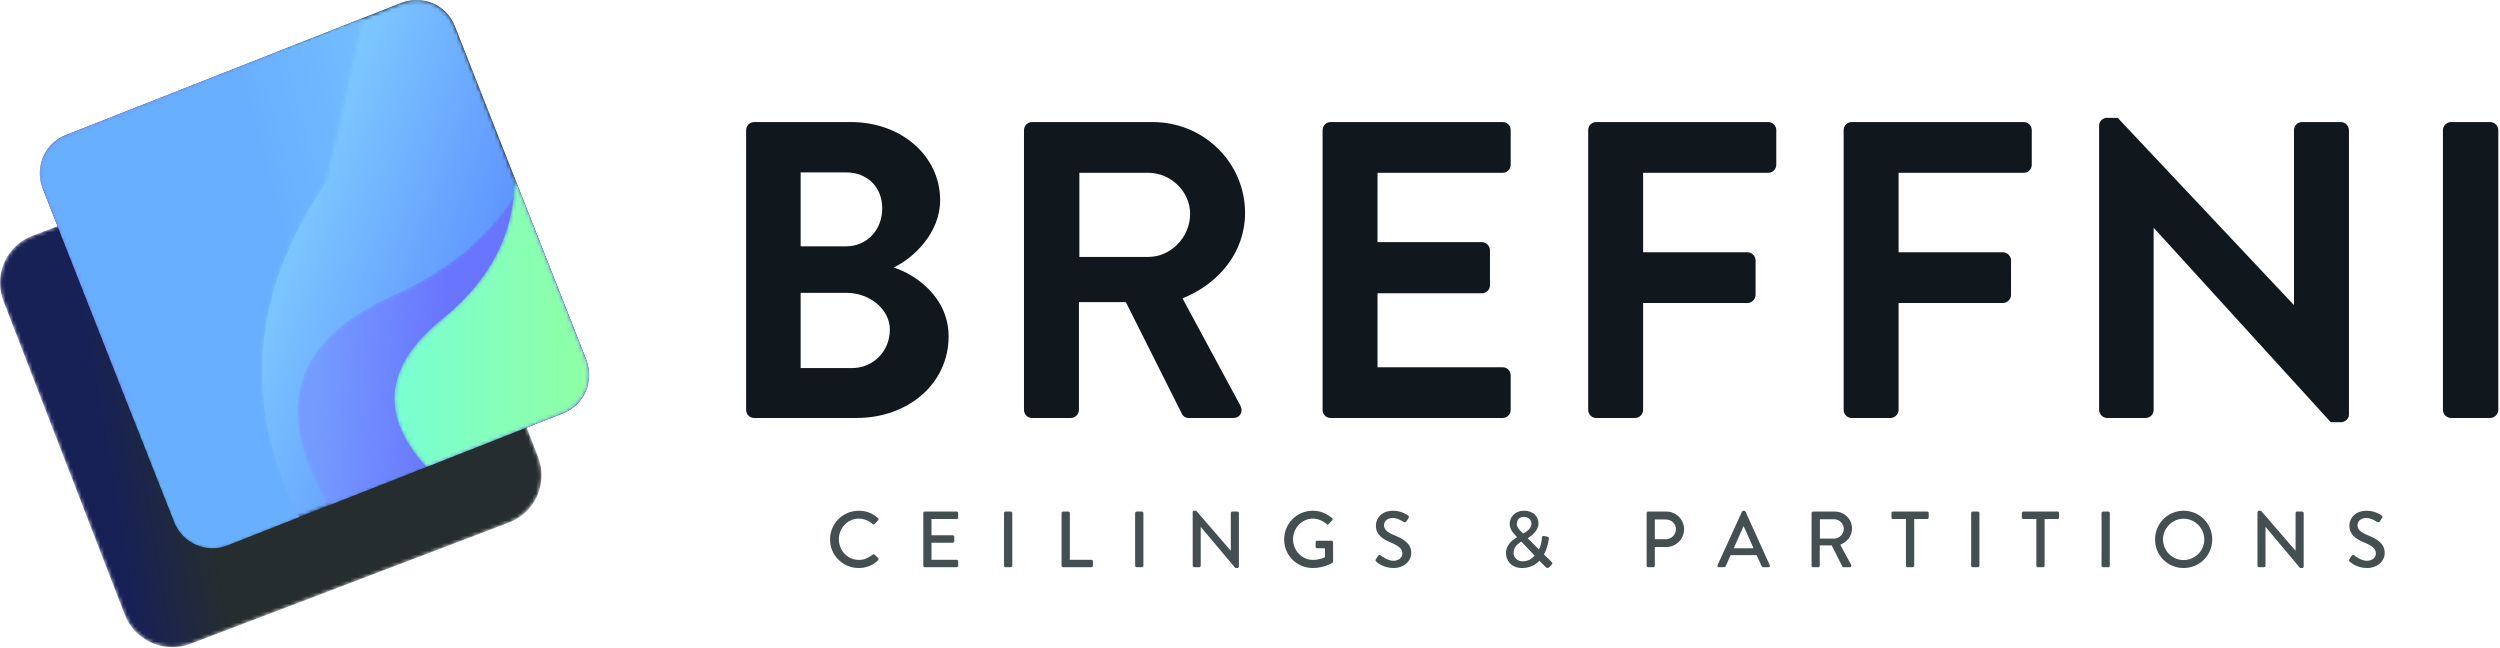 <?xml version="1.0" encoding="UTF-8"?>
<svg width="660px" height="171px" viewBox="0 0 660 171" version="1.1" xmlns="http://www.w3.org/2000/svg" xmlns:xlink="http://www.w3.org/1999/xlink">
    <!-- Generator: Sketch 52.6 (67491) - http://www.bohemiancoding.com/sketch -->
    <title>Group 75</title>
    <desc>Created with Sketch.</desc>
    <defs>
        <path d="M92.687,1.326 L8.591,33.358 C3.293,35.377 0.037,40.378 0,45.709 L0,45.888 C0.01,47.463 0.302,49.062 0.904,50.62 L32.926,133.394 C35.59,140.283 43.364,143.752 50.278,141.118 L134.374,109.085 C141.294,106.449 144.73,98.723 142.061,91.823 L110.039,9.048 C107.98,3.724 102.87,0.443 97.463,0.444 C95.874,0.444 94.258,0.727 92.687,1.326" id="path-1"></path>
        <linearGradient x1="17.881%" y1="55.412%" x2="35.026%" y2="52.523%" id="linearGradient-3">
            <stop stop-color="#172156" offset="0%"></stop>
            <stop stop-color="#262D2F" offset="100%"></stop>
        </linearGradient>
        <polygon id="path-4" points="0.518 0.14 145.531 0.14 145.531 144.873 0.518 144.873"></polygon>
        <path d="M95.987,0.897 L7.393,35.795 C1.819,37.991 -0.92,44.291 1.276,49.866 L35.992,137.998 C38.188,143.572 44.488,146.311 50.062,144.116 L138.656,109.218 C144.23,107.023 146.969,100.723 144.774,95.147 L110.057,7.016 C108.375,2.745 104.286,0.14 99.96,0.14 C98.637,0.14 97.292,0.383 95.987,0.897" id="path-6"></path>
        <linearGradient x1="12.181%" y1="36.283%" x2="100.45%" y2="68.298%" id="linearGradient-8">
            <stop stop-color="#97F6FF" offset="0%"></stop>
            <stop stop-color="#4B72FF" offset="100%"></stop>
        </linearGradient>
        <path d="M25.833,29.089 C-0.737,40.899 -6.397,59.4 8.833,84.569 L70.654,60.219 C76.233,58.019 78.973,51.72 76.773,46.149 L58.933,0.859 C52.034,12.92 41.003,22.339 25.833,29.089" id="path-9"></path>
        <linearGradient x1="14.08%" y1="48.448%" x2="54.517%" y2="50.594%" id="linearGradient-11">
            <stop stop-color="#749CFF" offset="0%"></stop>
            <stop stop-color="#6974FF" offset="100%"></stop>
        </linearGradient>
        <path d="M12.703,37.409 C-2.537,49.739 -3.917,62.739 8.594,76.43 L44.654,62.219 C50.233,60.019 52.973,53.72 50.773,48.149 L31.853,0.119 C31.913,14.609 25.523,27.039 12.703,37.409" id="path-12"></path>
        <linearGradient x1="0%" y1="50%" x2="100.001%" y2="50%" id="linearGradient-14">
            <stop stop-color="#77FFD6" offset="0%"></stop>
            <stop stop-color="#91FFA3" offset="100%"></stop>
        </linearGradient>
        <path d="M7.393,23.799 C1.823,25.989 -0.917,32.289 1.273,37.869 L25.663,99.779 C24.403,77.999 33.254,59.449 52.243,44.129 C69.403,30.279 73.944,15.829 65.864,0.769 L7.393,23.799 Z" id="path-15"></path>
        <linearGradient x1="100.618%" y1="33.875%" x2="25.961%" y2="60.587%" id="linearGradient-17">
            <stop stop-color="#7490FF" offset="0%"></stop>
            <stop stop-color="#8369FF" offset="100%"></stop>
        </linearGradient>
        <path d="M76.004,44.439 C56.233,73.609 53.923,103.01 69.083,132.63 L50.063,140.119 C44.483,142.309 38.183,139.569 35.993,133.999 L1.273,45.869 C-0.917,40.289 1.823,33.989 7.393,31.8 L85.903,0.869" id="path-18"></path>
        <linearGradient x1="114.684%" y1="27.994%" x2="73.671%" y2="45.196%" id="linearGradient-20">
            <stop stop-color="#74C1FF" offset="0%"></stop>
            <stop stop-color="#69AFFF" offset="100%"></stop>
        </linearGradient>
    </defs>
    <g id="Page-1" stroke="none" stroke-width="1" fill="none" fill-rule="evenodd">
        <g id="ICONS" transform="translate(-218, -358)">
            <g id="Group-75" transform="translate(218, 357)">
                <g id="Group-3" transform="translate(0, 29.86)">
                    <mask id="mask-2" fill="white">
                        <use xlink:href="#path-1"></use>
                    </mask>
                    <g id="Clip-2"></g>
                    <path d="M92.687,1.326 L8.591,33.358 C3.293,35.377 0.037,40.378 0,45.709 L0,45.888 C0.01,47.463 0.302,49.062 0.904,50.62 L32.926,133.394 C35.59,140.283 43.364,143.752 50.278,141.118 L134.374,109.085 C141.294,106.449 144.73,98.723 142.061,91.823 L110.039,9.048 C107.98,3.724 102.87,0.443 97.463,0.444 C95.874,0.444 94.258,0.727 92.687,1.326" id="Fill-1" fill="url(#linearGradient-3)" mask="url(#mask-2)"></path>
                </g>
                <g id="Group-59" transform="translate(10, 0.86)">
                    <g id="Group-6">
                        <mask id="mask-5" fill="white">
                            <use xlink:href="#path-4"></use>
                        </mask>
                        <g id="Clip-5"></g>
                        <path d="M7.394,35.795 L95.987,0.898 C101.562,-1.298 107.862,1.441 110.058,7.016 L144.774,95.148 C146.97,100.723 144.23,107.023 138.656,109.218 L50.063,144.116 C44.488,146.312 38.188,143.572 35.992,137.998 L1.276,49.866 C-0.92,44.291 1.819,37.991 7.394,35.795" id="Fill-4" fill="#000000" mask="url(#mask-5)"></path>
                    </g>
                    <path d="M201.372,97.318 L214.876,97.318 C220.455,97.318 224.92,92.965 224.92,87.162 C224.92,81.582 219.34,77.453 213.537,77.453 L201.372,77.453 L201.372,97.318 Z M201.372,65.177 L213.313,65.177 C219.005,65.177 222.911,60.713 222.911,55.133 C222.911,49.553 219.005,45.647 213.313,45.647 L201.372,45.647 L201.372,65.177 Z M186.976,108.366 L186.976,34.487 C186.976,33.371 187.869,32.367 189.096,32.367 L214.653,32.367 C227.933,32.367 238.2,41.295 238.2,53.012 C238.2,61.606 231.169,68.301 225.924,70.756 C231.839,72.654 240.432,78.68 240.432,88.948 C240.432,101.447 229.719,110.487 216.103,110.487 L189.096,110.487 C187.869,110.487 186.976,109.482 186.976,108.366 Z" id="Fill-7" fill="#10171D"></path>
                    <path d="M274.953,67.968 L293.144,67.968 C299.058,67.968 304.192,62.834 304.192,56.584 C304.192,50.669 299.058,45.759 293.144,45.759 L274.953,45.759 L274.953,67.968 Z M260.333,108.366 L260.333,34.488 C260.333,33.371 261.226,32.367 262.454,32.367 L294.371,32.367 C307.764,32.367 318.7,43.08 318.7,56.362 C318.7,66.628 311.892,74.998 302.183,78.905 L317.473,107.251 C318.254,108.701 317.473,110.488 315.576,110.488 L303.857,110.488 C302.853,110.488 302.295,109.929 302.072,109.483 L287.229,79.908 L274.841,79.908 L274.841,108.366 C274.841,109.483 273.837,110.488 272.721,110.488 L262.454,110.488 C261.226,110.488 260.333,109.483 260.333,108.366 Z" id="Fill-9" fill="#10171D"></path>
                    <path d="M339.159,108.366 L339.159,34.487 C339.159,33.371 340.052,32.367 341.279,32.367 L386.701,32.367 C387.929,32.367 388.821,33.371 388.821,34.487 L388.821,43.638 C388.821,44.755 387.929,45.759 386.701,45.759 L353.667,45.759 L353.667,64.061 L381.232,64.061 C382.348,64.061 383.352,65.065 383.352,66.181 L383.352,75.444 C383.352,76.672 382.348,77.564 381.232,77.564 L353.667,77.564 L353.667,97.095 L386.701,97.095 C387.929,97.095 388.821,98.099 388.821,99.215 L388.821,108.366 C388.821,109.482 387.929,110.487 386.701,110.487 L341.279,110.487 C340.052,110.487 339.159,109.482 339.159,108.366" id="Fill-11" fill="#10171D"></path>
                    <path d="M409.28,108.366 L409.28,34.487 C409.28,33.371 410.173,32.367 411.4,32.367 L456.821,32.367 C458.049,32.367 458.941,33.371 458.941,34.487 L458.941,43.638 C458.941,44.755 458.049,45.759 456.821,45.759 L423.788,45.759 L423.788,66.739 L451.353,66.739 C452.468,66.739 453.473,67.744 453.473,68.86 L453.473,78.012 C453.473,79.127 452.468,80.132 451.353,80.132 L423.788,80.132 L423.788,108.366 C423.788,109.482 422.783,110.487 421.668,110.487 L411.4,110.487 C410.173,110.487 409.28,109.482 409.28,108.366" id="Fill-13" fill="#10171D"></path>
                    <path d="M476.722,108.366 L476.722,34.487 C476.722,33.371 477.615,32.367 478.842,32.367 L524.263,32.367 C525.491,32.367 526.384,33.371 526.384,34.487 L526.384,43.638 C526.384,44.755 525.491,45.759 524.263,45.759 L491.23,45.759 L491.23,66.739 L518.795,66.739 C519.91,66.739 520.915,67.744 520.915,68.86 L520.915,78.012 C520.915,79.127 519.91,80.132 518.795,80.132 L491.23,80.132 L491.23,108.366 C491.23,109.482 490.225,110.487 489.109,110.487 L478.842,110.487 C477.615,110.487 476.722,109.482 476.722,108.366" id="Fill-15" fill="#10171D"></path>
                    <path d="M544.165,108.366 L544.165,33.26 C544.165,32.143 545.169,31.251 546.285,31.251 L549.075,31.251 L595.501,80.578 L595.612,80.578 L595.612,34.487 C595.612,33.371 596.505,32.367 597.732,32.367 L608,32.367 C609.116,32.367 610.12,33.371 610.12,34.487 L610.12,109.594 C610.12,110.71 609.116,111.602 608,111.602 L605.321,111.602 L558.673,60.379 L558.561,60.379 L558.561,108.366 C558.561,109.482 557.668,110.487 556.44,110.487 L546.285,110.487 C545.169,110.487 544.165,109.482 544.165,108.366" id="Fill-17" fill="#10171D"></path>
                    <path d="M634.931,108.366 L634.931,34.487 C634.931,33.371 635.935,32.367 637.051,32.367 L647.43,32.367 C648.546,32.367 649.55,33.371 649.55,34.487 L649.55,108.366 C649.55,109.482 648.546,110.487 647.43,110.487 L637.051,110.487 C635.935,110.487 634.931,109.482 634.931,108.366" id="Fill-19" fill="#10171D"></path>
                    <path d="M209.129,142.558 C209.129,138.357 212.51,134.976 216.71,134.976 C218.831,134.976 220.364,135.69 221.792,136.929 C221.981,137.097 221.981,137.35 221.813,137.518 L220.889,138.463 C220.742,138.653 220.553,138.653 220.364,138.463 C219.377,137.601 218.033,137.055 216.731,137.055 C213.728,137.055 211.46,139.577 211.46,142.516 C211.46,145.456 213.749,147.954 216.752,147.954 C218.285,147.954 219.356,147.345 220.364,146.57 C220.553,146.422 220.742,146.444 220.868,146.548 L221.834,147.494 C222.002,147.639 221.96,147.912 221.813,148.06 C220.385,149.446 218.579,150.096 216.71,150.096 C212.51,150.096 209.129,146.757 209.129,142.558" id="Fill-21" fill="#444F52"></path>
                    <path d="M233.754,149.488 L233.754,135.586 C233.754,135.376 233.922,135.186 234.153,135.186 L242.553,135.186 C242.784,135.186 242.952,135.376 242.952,135.586 L242.952,136.761 C242.952,136.971 242.784,137.161 242.553,137.161 L235.917,137.161 L235.917,141.445 L241.524,141.445 C241.734,141.445 241.923,141.634 241.923,141.843 L241.923,143.019 C241.923,143.251 241.734,143.419 241.524,143.419 L235.917,143.419 L235.917,147.933 L242.553,147.933 C242.784,147.933 242.952,148.123 242.952,148.333 L242.952,149.488 C242.952,149.698 242.784,149.886 242.553,149.886 L234.153,149.886 C233.922,149.886 233.754,149.698 233.754,149.488" id="Fill-23" fill="#444F52"></path>
                    <path d="M255.061,149.488 L255.061,135.586 C255.061,135.376 255.25,135.186 255.46,135.186 L256.846,135.186 C257.056,135.186 257.245,135.376 257.245,135.586 L257.245,149.488 C257.245,149.698 257.056,149.886 256.846,149.886 L255.46,149.886 C255.25,149.886 255.061,149.698 255.061,149.488" id="Fill-25" fill="#444F52"></path>
                    <path d="M270.257,149.488 L270.257,135.586 C270.257,135.376 270.425,135.186 270.656,135.186 L272.042,135.186 C272.252,135.186 272.441,135.376 272.441,135.586 L272.441,147.933 L278.132,147.933 C278.363,147.933 278.531,148.123 278.531,148.333 L278.531,149.488 C278.531,149.698 278.363,149.886 278.132,149.886 L270.656,149.886 C270.425,149.886 270.257,149.698 270.257,149.488" id="Fill-27" fill="#444F52"></path>
                    <path d="M289.674,149.488 L289.674,135.586 C289.674,135.376 289.863,135.186 290.073,135.186 L291.459,135.186 C291.669,135.186 291.858,135.376 291.858,135.586 L291.858,149.488 C291.858,149.698 291.669,149.886 291.459,149.886 L290.073,149.886 C289.863,149.886 289.674,149.698 289.674,149.488" id="Fill-29" fill="#444F52"></path>
                    <path d="M304.871,149.488 L304.871,135.354 C304.871,135.144 305.06,134.976 305.27,134.976 L305.795,134.976 L314.909,145.518 L314.93,145.518 L314.93,135.586 C314.93,135.376 315.098,135.186 315.329,135.186 L316.673,135.186 C316.883,135.186 317.072,135.376 317.072,135.586 L317.072,149.718 C317.072,149.928 316.883,150.096 316.673,150.096 L316.127,150.096 L307.013,139.26 L306.992,139.26 L306.992,149.488 C306.992,149.698 306.824,149.886 306.593,149.886 L305.27,149.886 C305.06,149.886 304.871,149.698 304.871,149.488" id="Fill-31" fill="#444F52"></path>
                    <path d="M329.013,142.558 C329.013,138.357 332.394,134.976 336.573,134.976 C338.589,134.976 340.247,135.712 341.676,136.929 C341.844,137.097 341.865,137.35 341.697,137.518 C341.382,137.853 341.067,138.168 340.751,138.505 C340.583,138.695 340.415,138.673 340.205,138.484 C339.219,137.623 337.916,137.055 336.636,137.055 C333.654,137.055 331.365,139.577 331.365,142.516 C331.365,145.435 333.654,147.954 336.636,147.954 C338.378,147.954 339.576,147.326 339.785,147.242 L339.785,144.888 L337.728,144.888 C337.496,144.888 337.328,144.72 337.328,144.511 L337.328,143.292 C337.328,143.061 337.496,142.893 337.728,142.893 L341.55,142.893 C341.76,142.893 341.928,143.083 341.928,143.292 C341.928,144.972 341.949,146.696 341.949,148.375 C341.949,148.48 341.865,148.648 341.781,148.71 C341.781,148.71 339.617,150.096 336.573,150.096 C332.394,150.096 329.013,146.757 329.013,142.558" id="Fill-33" fill="#444F52"></path>
                    <path d="M353.365,148.437 C353.177,148.269 353.029,148.123 353.239,147.765 C353.428,147.493 353.596,147.177 353.785,146.905 C353.974,146.631 354.268,146.547 354.5,146.737 C354.626,146.841 356.242,148.185 357.859,148.185 C359.308,148.185 360.232,147.303 360.232,146.232 C360.232,144.972 359.14,144.174 357.061,143.313 C354.92,142.411 353.239,141.297 353.239,138.862 C353.239,137.223 354.5,134.976 357.839,134.976 C359.938,134.976 361.513,136.069 361.723,136.215 C361.891,136.321 362.059,136.615 361.849,136.929 C361.681,137.181 361.492,137.475 361.324,137.727 C361.156,138 360.884,138.126 360.59,137.937 C360.442,137.853 358.972,136.887 357.755,136.887 C355.99,136.887 355.382,138 355.382,138.778 C355.382,139.974 356.305,140.709 358.049,141.423 C360.484,142.411 362.563,143.565 362.563,146.127 C362.563,148.311 360.61,150.096 357.881,150.096 C355.318,150.096 353.701,148.752 353.365,148.437" id="Fill-35" fill="#444F52"></path>
                    <path d="M389.575,146.064 C389.575,147.387 390.645,148.333 391.99,148.333 C393.502,148.333 394.531,147.535 395.139,146.821 L391.633,143.125 C390.981,143.523 389.575,144.406 389.575,146.064 Z M392.116,141.003 C392.746,140.626 394.3,139.806 394.3,138.4 C394.3,137.497 393.564,136.593 392.304,136.593 C391.129,136.593 390.435,137.413 390.435,138.4 C390.415,139.218 390.939,139.828 391.654,140.542 L392.116,141.003 Z M387.58,146.19 C387.58,143.67 389.743,142.431 390.499,141.991 L390.499,141.949 L390.015,141.423 C389.197,140.562 388.546,139.638 388.567,138.378 C388.567,136.783 389.827,134.976 392.41,134.976 C394.72,134.976 396.169,136.489 396.169,138.315 C396.169,140.332 394.153,141.675 393.334,142.243 L396.273,145.182 C396.736,144.3 397.009,143.229 397.072,142.159 C397.093,141.697 397.261,141.571 397.66,141.655 L398.52,141.823 C399.004,141.907 398.898,142.285 398.878,142.473 C398.71,144.048 398.122,145.56 397.596,146.505 L399.55,148.395 C399.802,148.647 399.991,148.878 399.508,149.362 L398.962,149.908 C398.71,150.138 398.374,150.18 398.058,149.844 L396.4,148.165 C395.643,149.026 394.132,150.096 391.822,150.096 C389.176,150.096 387.58,148.291 387.58,146.19 Z" id="Fill-37" fill="#444F52"></path>
                    <path d="M426.876,142.495 L429.774,142.495 C431.224,142.495 432.441,141.319 432.441,139.807 C432.441,138.379 431.224,137.287 429.774,137.287 L426.876,137.287 L426.876,142.495 Z M424.713,149.488 L424.713,135.586 C424.713,135.376 424.881,135.186 425.112,135.186 L429.9,135.186 C432.483,135.186 434.605,137.287 434.605,139.828 C434.605,142.432 432.483,144.553 429.921,144.553 L426.876,144.553 L426.876,149.488 C426.876,149.698 426.688,149.887 426.478,149.887 L425.112,149.887 C424.881,149.887 424.713,149.698 424.713,149.488 Z" id="Fill-39" fill="#444F52"></path>
                    <path d="M447.7,144.889 L452.95,144.889 L450.367,139.135 L450.263,139.135 L447.7,144.889 Z M443.795,149.887 C443.479,149.887 443.311,149.615 443.437,149.341 L449.885,135.208 C449.947,135.082 450.137,134.977 450.241,134.977 L450.451,134.977 C450.556,134.977 450.745,135.082 450.808,135.208 L457.214,149.341 C457.34,149.615 457.172,149.887 456.856,149.887 L455.533,149.887 C455.281,149.887 455.135,149.761 455.051,149.573 L453.748,146.696 L446.882,146.696 C446.461,147.661 446.02,148.606 445.6,149.573 C445.537,149.719 445.369,149.887 445.117,149.887 L443.795,149.887 Z" id="Fill-41" fill="#444F52"></path>
                    <path d="M470.457,142.327 L474.194,142.327 C475.56,142.327 476.757,141.172 476.757,139.723 C476.757,138.357 475.56,137.223 474.194,137.223 L470.457,137.223 L470.457,142.327 Z M468.252,149.488 L468.252,135.586 C468.252,135.376 468.42,135.186 468.65,135.186 L474.362,135.186 C476.883,135.186 478.94,137.181 478.94,139.681 C478.94,141.613 477.659,143.209 475.833,143.944 L478.71,149.278 C478.856,149.551 478.71,149.887 478.353,149.887 L476.715,149.887 C476.547,149.887 476.421,149.782 476.379,149.698 L473.586,144.133 L470.415,144.133 L470.415,149.488 C470.415,149.698 470.226,149.887 470.016,149.887 L468.65,149.887 C468.42,149.887 468.252,149.698 468.252,149.488 Z" id="Fill-43" fill="#444F52"></path>
                    <path d="M493.171,149.488 L493.171,137.161 L489.748,137.161 C489.517,137.161 489.349,136.971 489.349,136.761 L489.349,135.586 C489.349,135.376 489.517,135.186 489.748,135.186 L498.776,135.186 C499.009,135.186 499.176,135.376 499.176,135.586 L499.176,136.761 C499.176,136.971 499.009,137.161 498.776,137.161 L495.354,137.161 L495.354,149.488 C495.354,149.698 495.166,149.886 494.955,149.886 L493.568,149.886 C493.358,149.886 493.171,149.698 493.171,149.488" id="Fill-45" fill="#444F52"></path>
                    <path d="M510.382,149.488 L510.382,135.586 C510.382,135.376 510.571,135.186 510.781,135.186 L512.167,135.186 C512.377,135.186 512.567,135.376 512.567,135.586 L512.567,149.488 C512.567,149.698 512.377,149.886 512.167,149.886 L510.781,149.886 C510.571,149.886 510.382,149.698 510.382,149.488" id="Fill-47" fill="#444F52"></path>
                    <path d="M527.594,149.488 L527.594,137.161 L524.171,137.161 C523.941,137.161 523.773,136.971 523.773,136.761 L523.773,135.586 C523.773,135.376 523.941,135.186 524.171,135.186 L533.201,135.186 C533.433,135.186 533.601,135.376 533.601,135.586 L533.601,136.761 C533.601,136.971 533.433,137.161 533.201,137.161 L529.779,137.161 L529.779,149.488 C529.779,149.698 529.589,149.886 529.379,149.886 L527.993,149.886 C527.783,149.886 527.594,149.698 527.594,149.488" id="Fill-49" fill="#444F52"></path>
                    <path d="M544.807,149.488 L544.807,135.586 C544.807,135.376 544.995,135.186 545.205,135.186 L546.591,135.186 C546.802,135.186 546.991,135.376 546.991,135.586 L546.991,149.488 C546.991,149.698 546.802,149.886 546.591,149.886 L545.205,149.886 C544.995,149.886 544.807,149.698 544.807,149.488" id="Fill-51" fill="#444F52"></path>
                    <path d="M561.032,142.558 C561.032,145.56 563.489,147.996 566.471,147.996 C569.474,147.996 571.931,145.56 571.931,142.558 C571.931,139.577 569.474,137.077 566.471,137.077 C563.489,137.077 561.032,139.577 561.032,142.558 M558.932,142.558 C558.932,138.357 562.271,134.976 566.471,134.976 C570.672,134.976 574.031,138.357 574.031,142.558 C574.031,146.757 570.672,150.096 566.471,150.096 C562.271,150.096 558.932,146.757 558.932,142.558" id="Fill-53" fill="#444F52"></path>
                    <path d="M585.972,149.488 L585.972,135.354 C585.972,135.144 586.161,134.976 586.371,134.976 L586.896,134.976 L596.01,145.518 L596.031,145.518 L596.031,135.586 C596.031,135.376 596.199,135.186 596.43,135.186 L597.774,135.186 C597.984,135.186 598.173,135.376 598.173,135.586 L598.173,149.718 C598.173,149.928 597.984,150.096 597.774,150.096 L597.228,150.096 L588.114,139.26 L588.093,139.26 L588.093,149.488 C588.093,149.698 587.925,149.886 587.694,149.886 L586.371,149.886 C586.161,149.886 585.972,149.698 585.972,149.488" id="Fill-55" fill="#444F52"></path>
                    <path d="M610.367,148.437 C610.178,148.269 610.031,148.123 610.241,147.765 C610.429,147.493 610.597,147.177 610.787,146.905 C610.975,146.631 611.269,146.547 611.501,146.737 C611.627,146.841 613.244,148.185 614.86,148.185 C616.309,148.185 617.233,147.303 617.233,146.232 C617.233,144.972 616.141,144.174 614.062,143.313 C611.921,142.411 610.241,141.297 610.241,138.862 C610.241,137.223 611.501,134.976 614.84,134.976 C616.939,134.976 618.514,136.069 618.724,136.215 C618.892,136.321 619.06,136.615 618.85,136.929 C618.682,137.181 618.494,137.475 618.326,137.727 C618.158,138 617.885,138.126 617.591,137.937 C617.443,137.853 615.973,136.887 614.756,136.887 C612.992,136.887 612.383,138 612.383,138.778 C612.383,139.974 613.306,140.709 615.05,141.423 C617.485,142.411 619.564,143.565 619.564,146.127 C619.564,148.311 617.611,150.096 614.882,150.096 C612.32,150.096 610.703,148.752 610.367,148.437" id="Fill-57" fill="#444F52"></path>
                </g>
                <g id="Group-62" transform="translate(10, 0.86)">
                    <mask id="mask-7" fill="white">
                        <use xlink:href="#path-6"></use>
                    </mask>
                    <g id="Clip-61"></g>
                    <path d="M95.987,0.897 L7.393,35.795 C1.819,37.991 -0.92,44.291 1.276,49.866 L35.992,137.998 C38.188,143.572 44.488,146.311 50.062,144.116 L138.656,109.218 C144.23,107.023 146.969,100.723 144.774,95.147 L110.057,7.016 C108.375,2.745 104.286,0.14 99.96,0.14 C98.637,0.14 97.292,0.383 95.987,0.897" id="Fill-60" fill="url(#linearGradient-8)" mask="url(#mask-7)"></path>
                </g>
                <g id="Group-65" transform="translate(78, 49.86)">
                    <mask id="mask-10" fill="white">
                        <use xlink:href="#path-9"></use>
                    </mask>
                    <g id="Clip-64"></g>
                    <path d="M25.833,29.089 C-0.737,40.899 -6.397,59.4 8.833,84.569 L70.654,60.219 C76.233,58.019 78.973,51.72 76.773,46.149 L58.933,0.859 C52.034,12.92 41.003,22.339 25.833,29.089" id="Fill-63" fill="url(#linearGradient-11)" mask="url(#mask-10)"></path>
                </g>
                <g id="Group-68" transform="translate(104, 47.86)">
                    <mask id="mask-13" fill="white">
                        <use xlink:href="#path-12"></use>
                    </mask>
                    <g id="Clip-67"></g>
                    <path d="M12.703,37.409 C-2.537,49.739 -3.917,62.739 8.594,76.43 L44.654,62.219 C50.233,60.019 52.973,53.72 50.773,48.149 L31.853,0.119 C31.913,14.609 25.523,27.039 12.703,37.409" id="Fill-66" fill="url(#linearGradient-14)" mask="url(#mask-13)"></path>
                </g>
                <g id="Group-71" transform="translate(10, 12.86)">
                    <mask id="mask-16" fill="white">
                        <use xlink:href="#path-15"></use>
                    </mask>
                    <g id="Clip-70"></g>
                    <path d="M7.393,23.799 C1.823,25.989 -0.917,32.289 1.273,37.869 L25.663,99.779 C24.403,77.999 33.254,59.449 52.243,44.129 C69.403,30.279 73.944,15.829 65.864,0.769 L7.393,23.799 Z" id="Fill-69" fill="url(#linearGradient-17)" mask="url(#mask-16)"></path>
                </g>
                <g id="Group-74" transform="translate(10, 4.86)">
                    <mask id="mask-19" fill="white">
                        <use xlink:href="#path-18"></use>
                    </mask>
                    <g id="Clip-73"></g>
                    <path d="M76.004,44.439 C56.233,73.609 53.923,103.01 69.083,132.63 L50.063,140.119 C44.483,142.309 38.183,139.569 35.993,133.999 L1.273,45.869 C-0.917,40.289 1.823,33.989 7.393,31.8 L85.903,0.869 C90.493,13.399 87.193,27.92 76.004,44.439" id="Fill-72" fill="url(#linearGradient-20)" mask="url(#mask-19)"></path>
                </g>
            </g>
        </g>
    </g>
</svg>